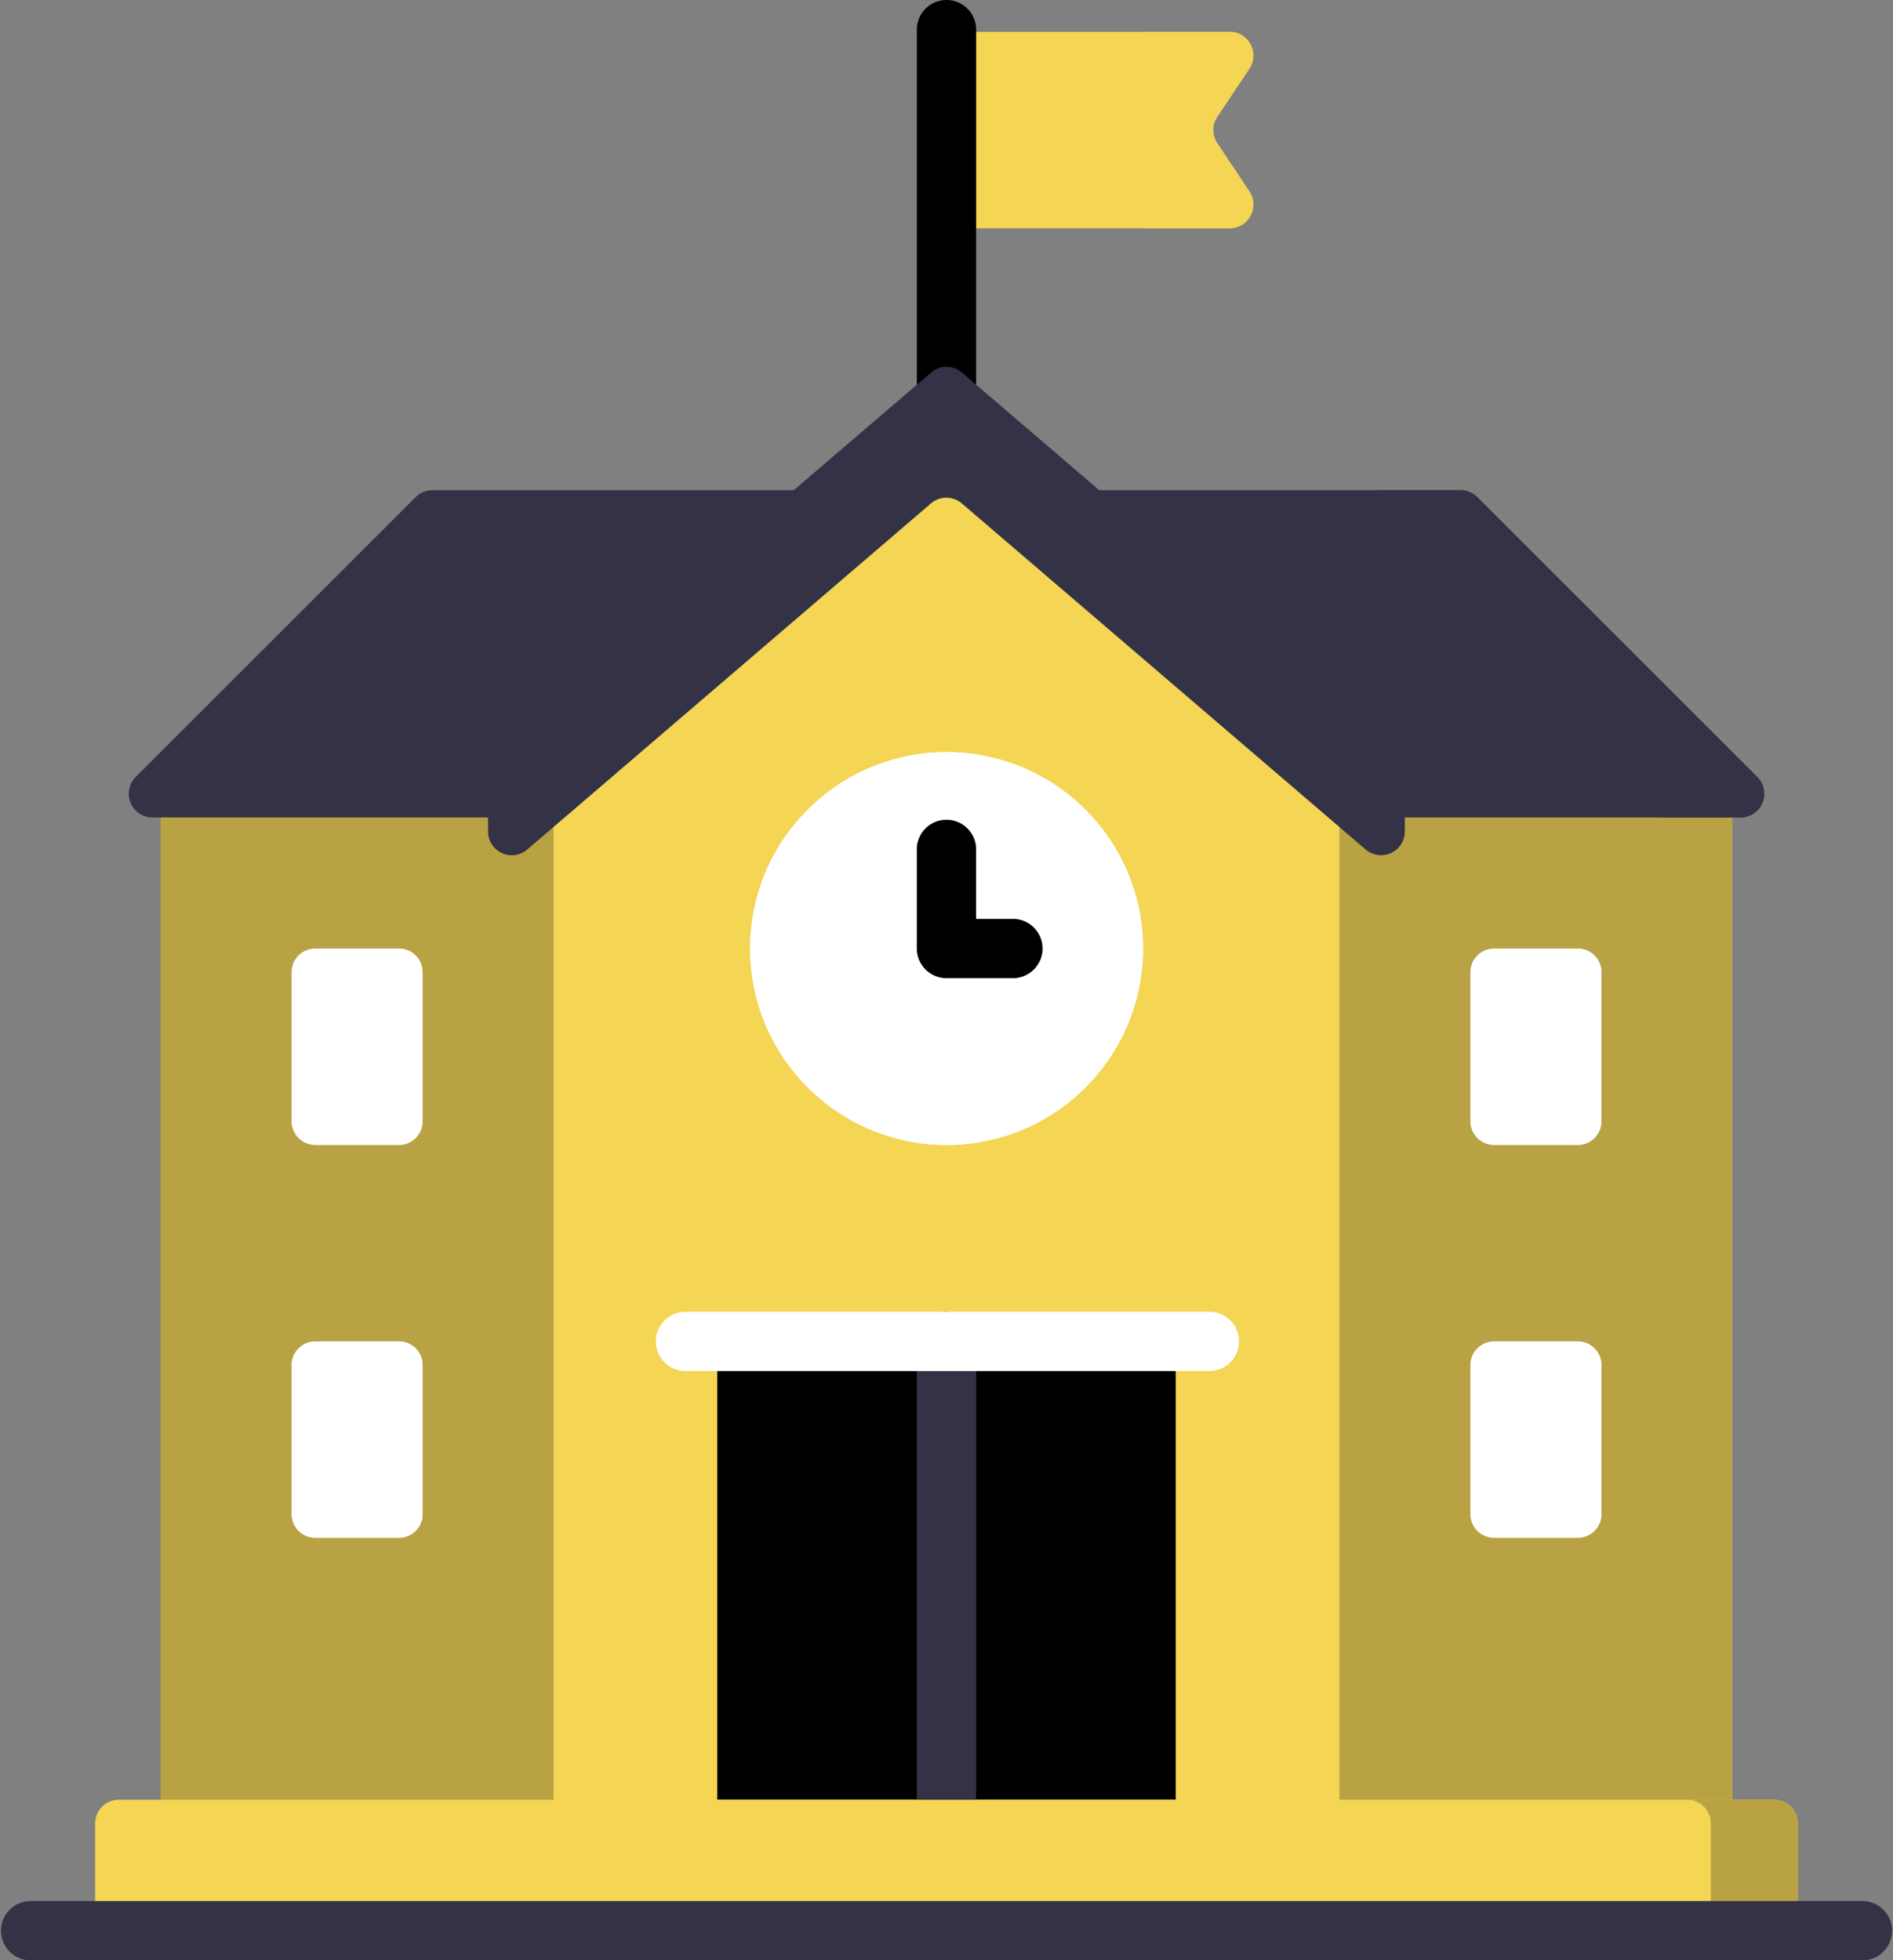 <svg xmlns="http://www.w3.org/2000/svg" width="65.683" height="68.033" viewBox="0 0 65.683 68.033"><rect x="0" y="0" width="65.683" height="68.033" fill="#808080" stroke="none"/><g transform="translate(-8.568)"><rect width="54.537" height="35.284" transform="translate(14.141 27.776)" fill="#b8a243"/><rect width="3.018" height="35.284" transform="translate(65.66 27.776)" fill="#b8a243"/><path d="M97.62,133.99,87.9,124.274a.823.823,0,0,0-.582-.241H51.646a.823.823,0,0,0-.582.241l-9.716,9.716a.823.823,0,0,0,.582,1.4H97.038A.823.823,0,0,0,97.62,133.99Z" transform="translate(-28.075 -107.02)" fill="#343247"/><path d="M369.362,133.99l-9.716-9.716a.823.823,0,0,0-.582-.241h-3.018a.823.823,0,0,1,.582.241l9.716,9.716a.823.823,0,0,1-.582,1.4h3.018A.823.823,0,0,0,369.362,133.99Z" transform="translate(-299.817 -107.02)" fill="#343247"/><path d="M257.824,14.883H248V8.066h9.824a.823.823,0,0,1,.685,1.279l-1.115,1.672a.823.823,0,0,0,0,.913l1.115,1.673A.823.823,0,0,1,257.824,14.883Z" transform="translate(-206.591 -6.96)" fill="#f4d554"/><path d="M297.748,13.6l-1.115-1.673a.823.823,0,0,1,0-.913l1.115-1.672a.823.823,0,0,0-.685-1.279h-3.018a.823.823,0,0,1,.685,1.279l-1.115,1.672a.823.823,0,0,0,0,.913L294.73,13.6a.823.823,0,0,1-.685,1.279h3.018A.823.823,0,0,0,297.748,13.6Z" transform="translate(-245.83 -6.96)" fill="#f4d554"/><path d="M175.868,120.941v35.647H148.6V120.856l13.634-12.46Z" transform="translate(-120.825 -93.528)" fill="#f4d554"/><g transform="translate(31.291 45.525)"><rect width="15.906" height="15.906" transform="translate(2.165 1.029)"/><path d="M241.529,331.9a1.029,1.029,0,0,0-1.029,1.029v15.906a1.029,1.029,0,1,0,2.057,0V332.929A1.029,1.029,0,0,0,241.529,331.9Z" transform="translate(-231.411 -331.9)" fill="#343247"/><path d="M193.44,331.9H175.262a1.029,1.029,0,0,0,0,2.057H193.44a1.029,1.029,0,1,0,0-2.057Z" transform="translate(-174.233 -331.9)" fill="#fff"/></g><path d="M86.054,246.817h-2.9a.823.823,0,0,1-.823-.823v-5.171a.823.823,0,0,1,.823-.823h2.9a.823.823,0,0,1,.823.823v5.171A.823.823,0,0,1,86.054,246.817Z" transform="translate(-63.646 -207.081)" fill="#fff"/><path d="M90.857,240h-2.9c-.02,0-.04,0-.059,0a.822.822,0,0,1,.764.82v5.171a.822.822,0,0,1-.764.82c.02,0,.039,0,.059,0h2.9a.823.823,0,0,0,.823-.823v-5.171A.823.823,0,0,0,90.857,240Z" transform="translate(-68.45 -207.08)" fill="#fff"/><path d="M86.054,346.217h-2.9a.823.823,0,0,1-.823-.823v-5.171a.823.823,0,0,1,.823-.823h2.9a.823.823,0,0,1,.823.823v5.171A.823.823,0,0,1,86.054,346.217Z" transform="translate(-63.646 -292.847)" fill="#fff"/><path d="M384.254,246.816h-2.9a.823.823,0,0,1-.823-.823v-5.171a.823.823,0,0,1,.823-.823h2.9a.823.823,0,0,1,.823.823v5.171A.823.823,0,0,1,384.254,246.816Z" transform="translate(-320.944 -207.08)" fill="#fff"/><path d="M384.255,346.217h-2.9a.823.823,0,0,1-.823-.823v-5.171a.823.823,0,0,1,.823-.823h2.9a.823.823,0,0,1,.823.823v5.171A.823.823,0,0,1,384.255,346.217Z" transform="translate(-320.945 -292.847)" fill="#fff"/><path d="M90.857,339.4h-2.9c-.02,0-.04,0-.059,0a.822.822,0,0,1,.764.82v5.171a.822.822,0,0,1-.764.82c.02,0,.039,0,.059,0h2.9a.823.823,0,0,0,.823-.823v-5.171A.823.823,0,0,0,90.857,339.4Z" transform="translate(-68.45 -292.846)" fill="#fff"/><path d="M389.057,240h-2.9c-.02,0-.04,0-.059,0a.822.822,0,0,1,.764.82v5.171a.822.822,0,0,1-.764.82c.02,0,.039,0,.059,0h2.9a.823.823,0,0,0,.823-.823v-5.171A.823.823,0,0,0,389.057,240Z" transform="translate(-325.747 -207.08)" fill="#fff"/><path d="M389.057,339.4h-2.9c-.02,0-.04,0-.059,0a.822.822,0,0,1,.764.82v5.171a.822.822,0,0,1-.764.82c.02,0,.039,0,.059,0h2.9a.823.823,0,0,0,.823-.823v-5.171A.823.823,0,0,0,389.057,339.4Z" transform="translate(-325.747 -292.846)" fill="#fff"/><path d="M241.529,0A1.029,1.029,0,0,0,240.5,1.029V13.839a1.029,1.029,0,0,0,2.057,0V1.029A1.029,1.029,0,0,0,241.529,0Z" transform="translate(-200.119)"/><g transform="translate(34.592 26.102)"><circle cx="6.817" cy="6.817" r="6.817" fill="#fff"/><path d="M243.8,211.058h-1.244v-2.38a1.029,1.029,0,1,0-2.057,0v3.408a1.029,1.029,0,0,0,1.029,1.029H243.8a1.029,1.029,0,1,0,0-2.057Z" transform="translate(-234.711 -205.27)"/><path d="M238.509,190.3a6.828,6.828,0,0,0-1.509.17,6.816,6.816,0,0,1,0,13.295,6.817,6.817,0,1,0,1.509-13.464Z" transform="translate(-231.692 -190.3)" fill="#fff"/></g><path d="M163.559,105.927,148.475,93a.823.823,0,0,0-1.071,0L132.32,105.927a.823.823,0,0,0-.287.625v2.377a.823.823,0,0,0,1.359.625L147.4,97.542a.823.823,0,0,1,1.071,0l14.012,12.011a.823.823,0,0,0,1.359-.625v-2.377A.823.823,0,0,0,163.559,105.927Z" transform="translate(-106.53 -80.071)" fill="#343247"/><path d="M90.892,455.366H33.457a.823.823,0,0,0-.823.823v3.721H91.715v-3.721A.823.823,0,0,0,90.892,455.366Z" transform="translate(-20.765 -392.906)" fill="#f4d554"/><path d="M438.382,455.366h-3.018a.823.823,0,0,1,.823.823v3.721H439.2v-3.721A.823.823,0,0,0,438.382,455.366Z" transform="translate(-368.255 -392.906)" fill="#b8a243"/><path d="M73.222,481H9.6a1.029,1.029,0,0,0,0,2.057H73.222a1.029,1.029,0,0,0,0-2.057Z" transform="translate(0 -415.024)" fill="#343247"/></g></svg>